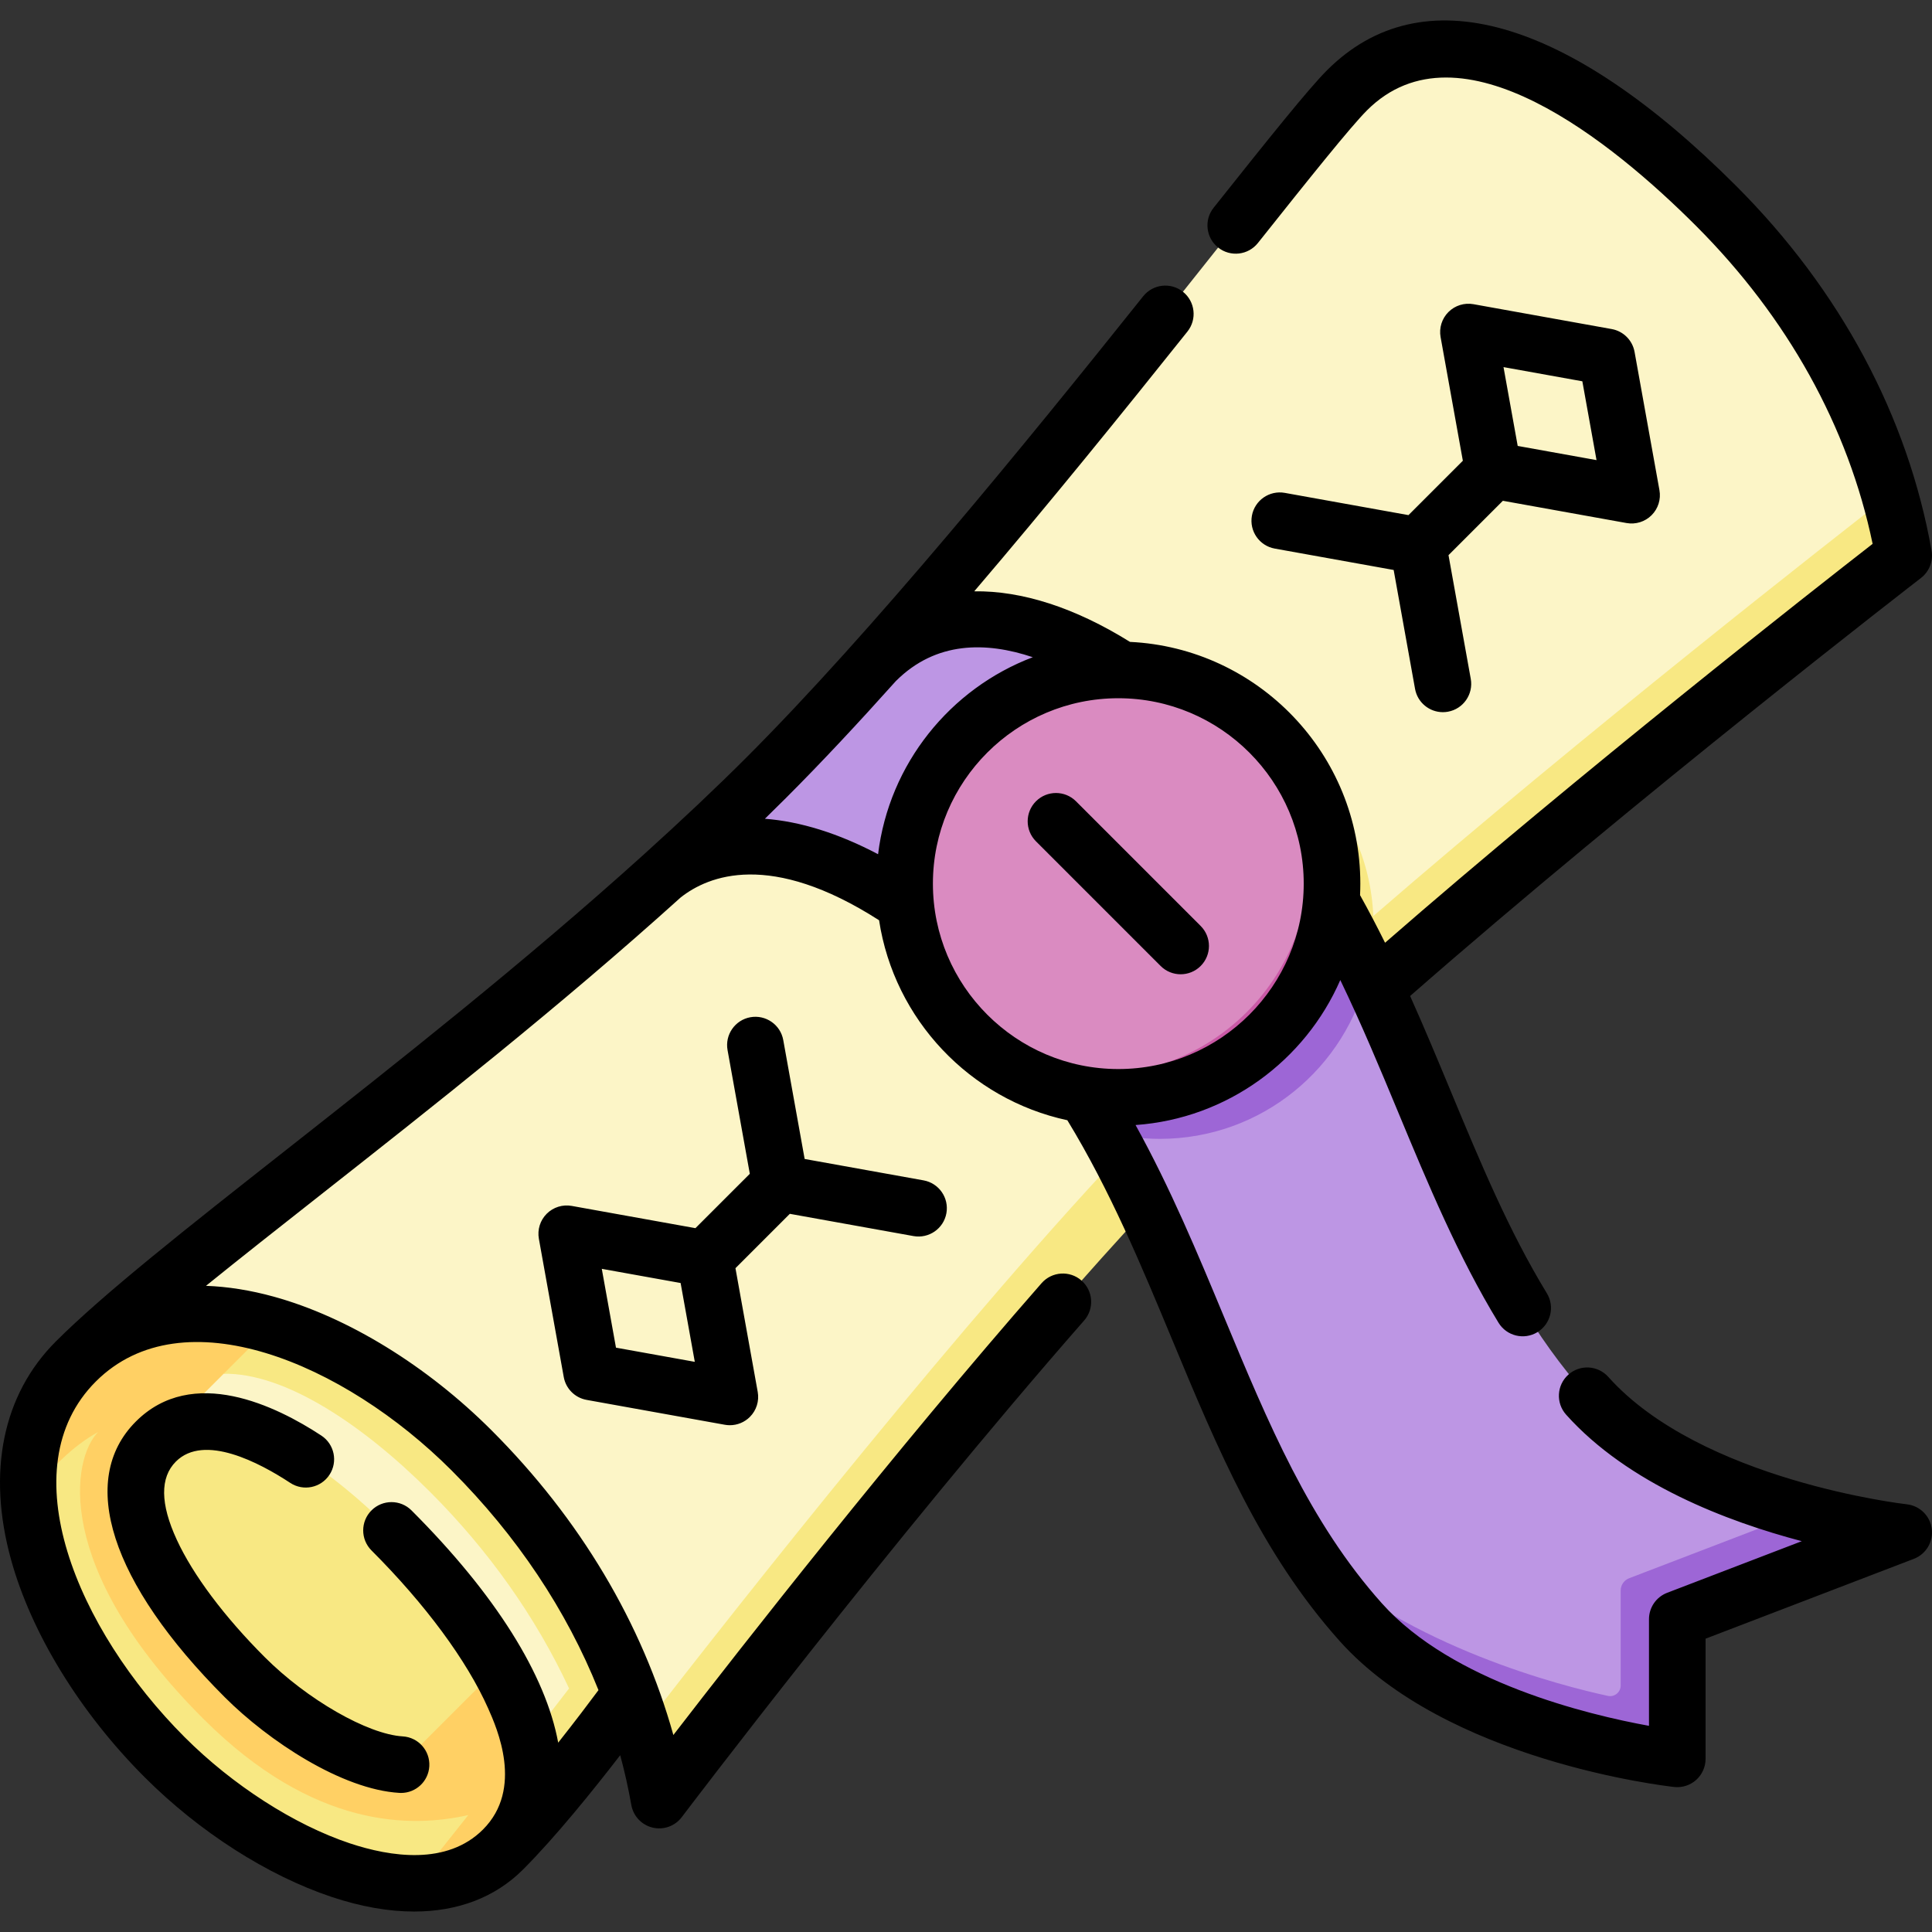 <svg width="512" height="512" viewBox="0 0 512 512" fill="none" xmlns="http://www.w3.org/2000/svg">
<rect x="0" y="0" width="512" height="512" fill="#333333" stroke="none"/>
<g clip-path="url(#clip0_731_6600)">
<path d="M26.657 370.01C26.657 370.01 12.036 376.681 7.587 396.408C9 419.587 23.676 445.717 43.645 465.684C62.068 484.107 88.706 498.613 110.206 498.512C124.316 495.901 133.46 480.505 133.46 480.505L26.657 370.01Z" fill="#F8E883"/>
<path d="M156.78 363.603C105.657 310.788 46.455 334.449 20.093 360.811C10.412 370.493 6.767 382.953 7.587 396.408C13.422 389.253 19.168 383.235 26.003 379.507C19.131 386.381 13.732 415.344 53.858 455.471C83.205 484.817 109.143 484.374 124.111 481.008C119.281 487.065 114.448 493.156 110.205 498.513C119.097 498.471 127.116 495.948 133.303 490.145C144.713 479.441 161.308 454.463 168.419 427.786C174.485 405.026 173.649 381.03 156.78 363.603Z" fill="#FFD064"/>
<path d="M41.307 382.025C26.662 396.671 44.706 424.318 64.859 444.469C75.835 455.445 93.724 466.905 106.284 467.648L138.558 435.374C138.558 435.374 79.959 343.374 41.307 382.025Z" fill="#F8E883"/>
<path d="M120.646 388.68C105.272 373.306 78.299 358.222 59.274 364.057L41.307 382.024C55.953 367.378 83.6 385.423 103.751 405.575C120.056 421.88 135.816 442.63 140.132 461.058L156.366 447.681C150.188 424.835 136.132 404.166 120.646 388.68Z" fill="#FCF5C7"/>
<path d="M156.78 363.603C126.946 333.769 86.129 337.204 86.129 337.204L59.274 364.059C75.554 363.794 96.173 377.571 113.966 395.363C129.452 410.849 141.94 428.439 150.809 447.452C147.89 451.292 144.167 456.091 140.132 461.059C142.71 472.062 141.208 482.238 133.303 490.144C147.93 475.517 167.073 449.047 167.073 449.047C167.073 449.047 186.615 393.437 156.78 363.603Z" fill="#F8E883"/>
<path d="M500.785 131.144C492.654 102.682 476.721 76.505 454.772 54.556C423.214 22.999 383.332 -2.428 356.97 23.934C344.283 36.62 285.742 115.254 232.101 175.193C222.133 186.33 214.335 196.823 205.031 206.126C196.515 214.642 185.221 223.355 175.468 232.112C117.233 284.4 42.673 338.23 20.093 360.81C46.455 334.449 93.408 352.804 124.966 384.361C146.218 405.612 161.826 430.828 170.177 458.24C196.585 424.146 296.838 317.762 334.469 280.132C372.099 242.501 486.882 141.95 500.785 131.144Z" fill="#FCF5C7"/>
<path d="M500.785 131.145C486.881 141.95 419.987 194.211 363.94 242.767C362.677 212.606 337.838 188.539 307.366 188.539C276.087 188.539 250.731 213.895 250.731 245.174C250.731 274.324 272.756 298.32 301.071 301.453C256.137 348.589 196.584 424.148 170.177 458.242C172.054 464.404 173.568 470.675 174.693 477.04C174.693 477.04 262.19 361.289 321.561 301.92C380.931 242.549 504.499 147.234 504.499 147.234C503.538 141.8 502.296 136.433 500.785 131.145Z" fill="#F8E883"/>
<path d="M436.495 424.111L477.612 400.666C459.108 395.611 435.306 386.311 420.624 369.895C392.492 338.444 381.425 297.225 362.576 257.775L293.421 300.072C314.542 337.579 324.806 378.388 346.907 411.965C379.626 450.229 436.496 457.112 436.496 457.112V424.111H436.495Z" fill="#BD96E4"/>
<path d="M477.612 400.666L431.742 418.249C430.388 418.768 429.495 420.067 429.495 421.517V446.683C429.495 448.47 427.85 449.805 426.103 449.428C414.215 446.861 373.711 436.652 346.907 411.966C351.021 418.215 355.54 424.217 360.62 429.898C387.396 459.832 444.495 466.113 444.495 466.113V429.111L504.498 406.109C504.498 406.11 492.851 404.828 477.612 400.666Z" fill="#9D66D6"/>
<path d="M312.113 188.75C285.002 165.592 253.195 154.099 232.103 175.192C222.135 186.329 212.335 196.821 203.032 206.125C194.692 214.464 185.383 223.215 175.498 232.142C195.79 215.822 225.468 226.668 250.795 247.689L296.365 234.173L312.113 188.75Z" fill="#BD96E4"/>
<path d="M362.576 257.777C352.505 236.699 340.214 216.125 321.906 197.816C318.733 194.643 315.459 191.609 312.114 188.752L250.796 247.689C254.612 250.857 258.331 254.249 261.903 257.82C275.038 270.956 285.078 285.257 293.422 300.073C297.883 301.204 302.555 301.809 307.368 301.809C334.311 301.809 356.844 282.986 362.576 257.777Z" fill="#9D66D6"/>
<path d="M329.957 188.58C336.894 197.979 341 209.594 341 222.172C341 253.451 315.643 278.807 284.365 278.807C271.787 278.807 260.171 274.701 250.773 267.765C261.086 281.74 277.664 290.808 296.365 290.808C327.644 290.808 353.001 265.452 353.001 234.173C353.001 215.472 343.932 198.894 329.957 188.58Z" fill="#CA59A6"/>
<path d="M347 228.172C347 215.594 342.733 201.356 329.957 188.58C320.559 181.643 308.943 177.537 296.365 177.537C265.086 177.537 239.73 202.894 239.73 234.172C239.73 246.75 243.836 258.366 250.773 267.764C262.356 279.348 277.787 284.807 290.365 284.807C321.644 284.806 347 259.45 347 228.172Z" fill="#DA8BC1"/>
<path d="M109.753 506.577C102.999 506.577 95.674 505.301 87.94 502.724C70.917 497.052 52.839 485.484 38.341 470.988C21.226 453.872 8.315 432.842 2.919 413.294C-3.486 390.09 0.73 369.567 14.79 355.507C27.549 342.749 49.876 325.174 75.73 304.825C105.286 281.562 138.784 255.196 170.531 226.523C180.797 217.251 189.947 208.603 197.729 200.822C231.077 167.472 271.483 117.938 302.959 78.51C305.544 75.272 310.262 74.741 313.499 77.326C316.737 79.911 317.267 84.631 314.682 87.867C297.634 109.222 277.979 133.527 258.183 156.704C270.798 156.526 284.849 161.007 299.459 170.109C333.394 171.727 360.501 199.843 360.501 234.172C360.501 235.195 360.477 236.216 360.429 237.227C362.759 241.4 364.958 245.609 367.055 249.837C419.351 204.282 480.822 156.14 496.265 144.126C489.84 113.167 473.724 84.115 449.468 59.858C427.469 37.858 386.887 4.624 362.275 29.237C357.942 33.569 347.091 47.126 333.359 64.397C330.781 67.639 326.062 68.178 322.82 65.599C319.578 63.021 319.04 58.302 321.618 55.06C336.121 36.821 346.765 23.531 351.668 18.628C376.747 -6.45 415.247 4.423 460.077 49.25C487.668 76.843 505.583 110.272 511.886 145.926C512.371 148.674 511.291 151.465 509.081 153.17C508.321 153.756 433.962 211.19 373.697 263.951C377.473 272.37 380.972 280.786 384.418 289.072C392.356 308.169 399.856 326.208 409.931 342.726C412.087 346.262 410.969 350.878 407.433 353.036C403.898 355.191 399.281 354.076 397.123 350.538C386.447 333.033 378.373 313.611 370.565 294.83C365.742 283.228 360.808 271.36 355.191 259.722C345.877 281.082 325.255 296.424 300.935 298.146C310.221 314.937 317.415 332.24 324.414 349.075C336.035 377.029 347.012 403.433 366.211 424.898C384.903 445.795 420.776 454.419 436.996 457.362V429.111C436.996 426.005 438.911 423.219 441.811 422.108L477.493 408.429C457.78 403.237 431.463 393.262 415.034 374.895C412.272 371.808 412.536 367.066 415.624 364.304C418.712 361.541 423.454 361.807 426.215 364.894C450.79 392.37 504.778 398.594 505.321 398.654C508.761 399.033 511.497 401.717 511.939 405.151C512.381 408.584 510.418 411.874 507.185 413.113L451.996 434.268V466.113C451.996 468.245 451.089 470.277 449.501 471.7C447.913 473.122 445.8 473.804 443.676 473.569C441.229 473.299 383.395 466.609 355.031 434.898C334.136 411.539 322.685 383.996 310.562 354.834C302.515 335.477 294.204 315.487 282.857 296.874C257.057 291.323 236.978 270.209 232.964 243.878C204.143 225.398 187.734 232.022 180.367 237.851C148.308 266.789 114.684 293.253 85.008 316.612C74.057 325.23 63.747 333.346 54.588 340.759C60.344 340.966 66.364 341.919 72.577 343.634C92.126 349.03 113.155 361.941 130.27 379.057C153.708 402.495 170.163 430.144 178.449 459.794C196.576 436.287 237.173 384.407 276.027 340.057C278.756 336.941 283.495 336.627 286.612 339.358C289.727 342.087 290.041 346.826 287.311 349.943C235.829 408.707 181.222 480.839 180.677 481.56C178.877 483.941 175.839 485.03 172.938 484.33C170.038 483.632 167.827 481.281 167.307 478.344C166.523 473.906 165.539 469.502 164.362 465.144C157.329 474.266 147.226 486.827 138.607 495.446C138.599 495.454 138.592 495.462 138.585 495.468C131.207 502.835 121.319 506.576 109.753 506.577ZM25.378 366.132C2.439 389.102 20.397 431.829 48.947 460.38C61.663 473.097 78.011 483.605 92.68 488.492C103.515 492.101 118.439 494.398 127.998 484.839V484.84C138.823 474.016 131.707 458.004 129.368 452.743C123.721 440.04 112.741 425.173 98.448 410.88C95.519 407.95 95.519 403.202 98.448 400.272C101.377 397.344 106.126 397.344 109.054 400.272C131.437 422.656 144.619 443.898 147.927 461.823C152.434 456.133 156.281 451.027 158.603 447.902C150.148 426.745 136.98 406.984 119.662 389.667C91.127 361.13 48.429 343.182 25.45 366.061C25.431 366.081 25.413 366.098 25.395 366.116C25.39 366.12 25.384 366.126 25.378 366.132ZM296.365 185.038C269.272 185.038 247.23 207.079 247.23 234.173C247.23 261.266 269.272 283.308 296.365 283.308C323.459 283.308 345.5 261.266 345.5 234.173C345.5 207.079 323.459 185.038 296.365 185.038ZM202.705 216.98C212.104 217.703 222.227 220.847 232.701 226.377C235.618 202.399 251.821 182.462 273.703 174.17C261.284 170.004 248.051 169.937 237.508 180.397C237.478 180.426 237.448 180.456 237.418 180.485C227.424 191.647 217.622 202.141 208.334 211.428C206.529 213.236 204.651 215.087 202.705 216.98ZM106.291 475.148C106.142 475.148 105.992 475.144 105.842 475.135C90.562 474.232 71.137 461.354 59.556 449.771C29.311 419.528 20.506 392.218 36.004 376.72C51.018 361.704 73.251 372.612 85.167 380.45C88.627 382.725 89.588 387.378 87.312 390.838C85.036 394.3 80.385 395.26 76.924 392.983C68.821 387.653 54.108 379.832 46.611 387.329C42.376 391.563 42.455 398.53 46.844 408.038C51.163 417.393 59.444 428.447 70.162 439.165C81.387 450.39 97.448 459.612 106.726 460.16C110.861 460.405 114.016 463.955 113.771 468.09C113.536 472.075 110.231 475.148 106.291 475.148ZM193.421 377.695C192.98 377.695 192.535 377.656 192.093 377.577L155.453 370.984C152.369 370.428 149.954 368.014 149.4 364.929L142.807 328.289C142.372 325.872 143.148 323.394 144.885 321.657C146.622 319.922 149.098 319.145 151.517 319.579L184.298 325.476L198.708 311.067L192.809 278.286C192.075 274.21 194.786 270.31 198.863 269.576C202.937 268.852 206.839 271.553 207.572 275.63L213.241 307.14L244.751 312.809C248.829 313.543 251.539 317.444 250.805 321.52C250.071 325.596 246.17 328.298 242.095 327.574L209.314 321.676L194.904 336.086L200.803 368.867C201.238 371.284 200.462 373.762 198.725 375.499C197.306 376.918 195.392 377.695 193.421 377.695ZM163.24 357.143L184.128 360.901L180.37 340.012L159.481 336.254L163.24 357.143ZM312.884 258.192C310.965 258.192 309.045 257.46 307.58 255.996L274.542 222.958C271.613 220.028 271.613 215.28 274.542 212.35C277.471 209.422 282.22 209.421 285.15 212.35L318.188 245.388C321.117 248.319 321.117 253.067 318.188 255.996C316.724 257.46 314.803 258.192 312.884 258.192ZM382.375 188.732C378.814 188.732 375.655 186.187 375.002 182.559L369.334 151.049L337.823 145.381C333.747 144.647 331.035 140.747 331.768 136.67C332.502 132.593 336.407 129.89 340.479 130.616L373.26 136.513L387.67 122.104L381.771 89.323C381.336 86.906 382.113 84.428 383.849 82.691C385.587 80.955 388.065 80.181 390.482 80.613L427.123 87.205C430.207 87.761 432.621 90.175 433.177 93.26L439.77 129.9C440.205 132.317 439.428 134.795 437.692 136.532C435.956 138.269 433.477 139.044 431.059 138.61L398.279 132.713L383.869 147.123L389.767 179.903C390.5 183.98 387.789 187.88 383.712 188.613C383.263 188.693 382.815 188.732 382.375 188.732ZM402.206 118.177L423.095 121.935L419.337 101.046L398.447 97.288L402.206 118.177Z" fill="black"/>
</g>
<defs>
<clipPath id="clip0_731_6600">
<rect width="512" height="512" fill="white"/>
</clipPath>
</defs>
</svg>
